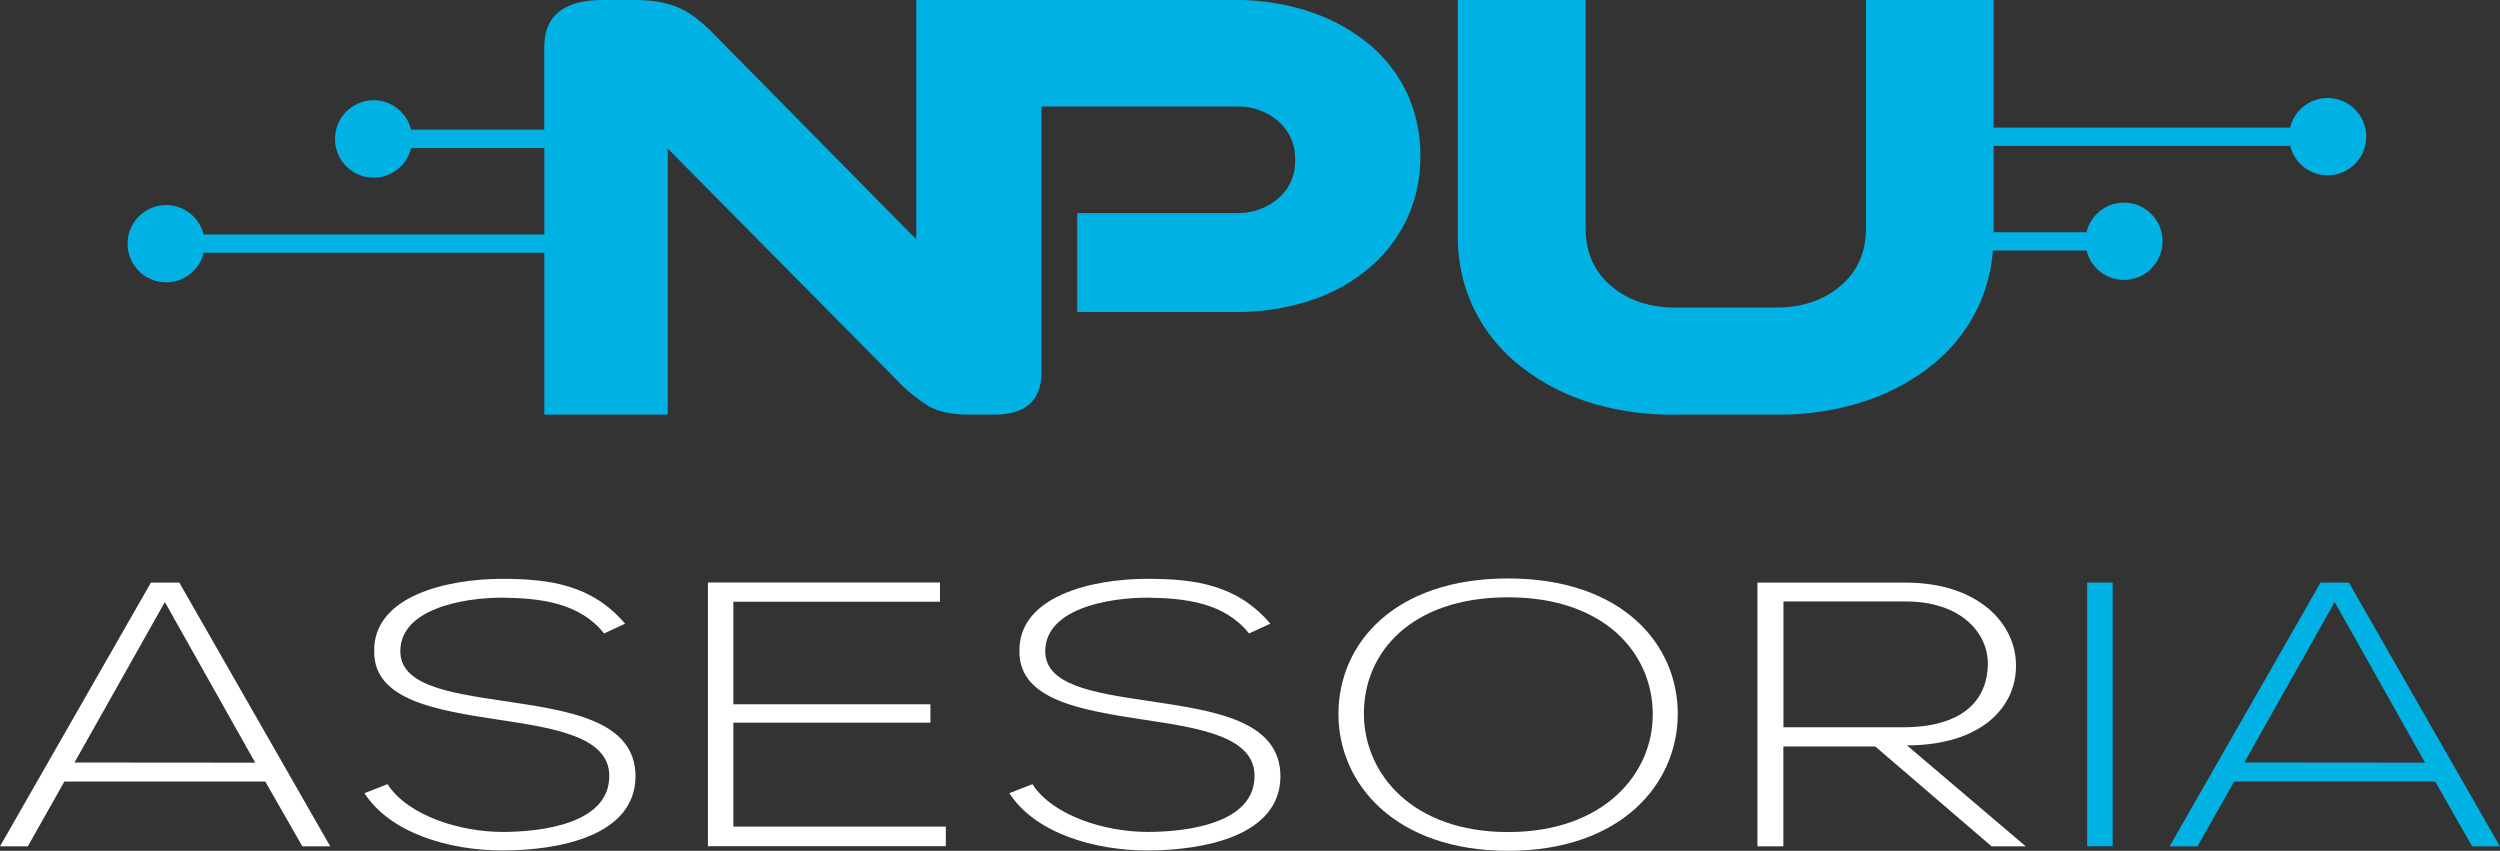 <svg id="Capa_1" data-name="Capa 1" xmlns="http://www.w3.org/2000/svg" viewBox="0 0 680.31 231.53"><rect x="0" y="0" width="680.31" height="231.53" fill="#333333" stroke="none"/><defs><style>.cls-1{fill:#00b2e3;}.cls-2{fill:#fff;}</style></defs><path class="cls-1" d="M506.52-326a50.12,50.12,0,0,0-16-8.68A63.92,63.92,0,0,0,470-337.83H383.55v65.14l-56-56.8a46.18,46.18,0,0,0-4.25-3.65,22,22,0,0,0-4.44-2.6,23.13,23.13,0,0,0-5.33-1.57,41.28,41.28,0,0,0-6.92-.52h-8.29q-16,0-16,12.85v22.43H246.06a10.49,10.49,0,0,0-10.17-8A10.52,10.52,0,0,0,225.38-300a10.51,10.51,0,0,0,10.51,10.51,10.49,10.49,0,0,0,10.19-8.05h36.26v23.51H189.61a10.49,10.49,0,0,0-10.17-8,10.52,10.52,0,0,0-10.51,10.51A10.51,10.51,0,0,0,179.44-261a10.49,10.49,0,0,0,10.19-8.05h92.71V-225h33.59v-72.39l62.18,62.84a43.2,43.2,0,0,0,8.89,7.29q4,2.25,10.87,2.26h6.91q12.84,0,12.84-11.63v-72.22h53a16.84,16.84,0,0,1,11.44,4,13.37,13.37,0,0,1,4.59,10.59,13.14,13.14,0,0,1-4.59,10.42,16.84,16.84,0,0,1-11.44,4H427.36v26.91H470a65.37,65.37,0,0,0,20.44-3,47.9,47.9,0,0,0,16-8.68A39.45,39.45,0,0,0,517-278.12a39.4,39.4,0,0,0,3.72-17.18A39.89,39.89,0,0,0,517-312.66,38.63,38.63,0,0,0,506.52-326Z" transform="translate(-134.21 337.83)"/><path class="cls-1" d="M767.6-311.16a10.5,10.5,0,0,0-10.19,8.05H676.72v-34.72H642v62q0,9.89-6.92,15.79t-17.58,5.9H590.18q-10.65,0-17.58-5.9t-6.91-15.79v-62H530.92v64.23a44.5,44.5,0,0,0,4.34,19.7,44.9,44.9,0,0,0,12.25,15.36,58.28,58.28,0,0,0,18.57,10A74,74,0,0,0,589.59-225H618a74.26,74.26,0,0,0,23.41-3.56,58.06,58.06,0,0,0,18.67-10,44.9,44.9,0,0,0,12.25-15.36,43.62,43.62,0,0,0,4.18-15.74H702a10.5,10.5,0,0,0,10.17,8,10.51,10.51,0,0,0,10.52-10.51,10.53,10.53,0,0,0-10.52-10.52A10.51,10.51,0,0,0,702-274.62H676.72v-23.51h80.71a10.5,10.5,0,0,0,10.17,8,10.51,10.51,0,0,0,10.52-10.51A10.52,10.52,0,0,0,767.6-311.16Z" transform="translate(-134.21 337.83)"/><path class="cls-2" d="M216.48-107.53,206.4-125.16H151.73l-9.94,17.63h-7.58l41.07-71.76H183l41.07,71.76Zm-12.82-22.76L179.07-174l-24.59,43.67Z" transform="translate(-134.21 337.83)"/><path class="cls-2" d="M298.6-165.45c-6.67-8.4-17.39-9.63-27.73-9.74-10.72,0-27.72,3.08-27.72,14.56,0,9.12,12.55,11.28,28,13.53,17.66,2.66,36,5.13,36,20.6-.13,16.2-20.93,20.1-36.23,20.1-14.25,0-30.47-4.62-37.53-15.59l6.27-2.45c5.63,8.71,20,13,31.26,13S300-113.89,300-126.6c.13-10.76-15-13.12-30.08-15.37-16.74-2.57-33.88-5.23-33.88-18.46-.39-15.17,19.75-19.88,34.79-19.88,13.08,0,24.46,1.64,33.48,12.2Z" transform="translate(-134.21 337.83)"/><path class="cls-2" d="M333.78-146.18H387.4v5H333.78v28.29h57.81v5.33H326.85v-71.76H390v5.23H333.78Z" transform="translate(-134.21 337.83)"/><path class="cls-2" d="M474.11-165.45c-6.67-8.4-17.4-9.63-27.73-9.74-10.73,0-27.73,3.08-27.73,14.56,0,9.12,12.56,11.28,28,13.53,17.66,2.66,36,5.13,36,20.6-.13,16.2-20.93,20.1-36.23,20.1-14.26,0-30.47-4.62-37.54-15.59l6.28-2.45c5.63,8.71,20,13,31.26,13s29.17-2.46,29.17-15.17c.13-10.76-15-13.12-30.08-15.37-16.75-2.57-33.88-5.23-33.88-18.46-.39-15.17,19.75-19.88,34.79-19.88,13.08,0,24.46,1.64,33.48,12.2Z" transform="translate(-134.21 337.83)"/><path class="cls-2" d="M590.77-143.31c-.14,18.87-15.44,37-46.18,37s-46.16-18.25-46.16-37.21c0-19.27,15.3-36.9,46.16-36.9S590.9-162.68,590.77-143.31Zm-85.41-.1c.13,16.2,13.21,32,39.23,32s39.38-15.78,39.38-32c0-16.61-13.08-31.88-39.38-31.88S505.23-160.32,505.36-143.41Z" transform="translate(-134.21 337.83)"/><path class="cls-2" d="M685.45-107.53h-9.29L644.51-134.7h-25v27.17h-7.06v-71.76h40.28c19.88,0,30,11.18,30.08,22.35C683-145.25,673.15-135,653.14-135Zm-65.92-32.39H652c16,0,23-7.08,23.15-17.12.13-8.41-7.19-17.12-22.36-17.12H619.53Z" transform="translate(-134.21 337.83)"/><path class="cls-1" d="M702.18-107.53v-71.76h6.93v71.76Z" transform="translate(-134.21 337.83)"/><path class="cls-1" d="M806.94-107.53l-10.07-17.63H742.2l-10,17.63h-7.58l41.07-71.76h7.71l41.07,71.76Zm-12.82-22.76L769.53-174l-24.59,43.67Z" transform="translate(-134.21 337.83)"/></svg>